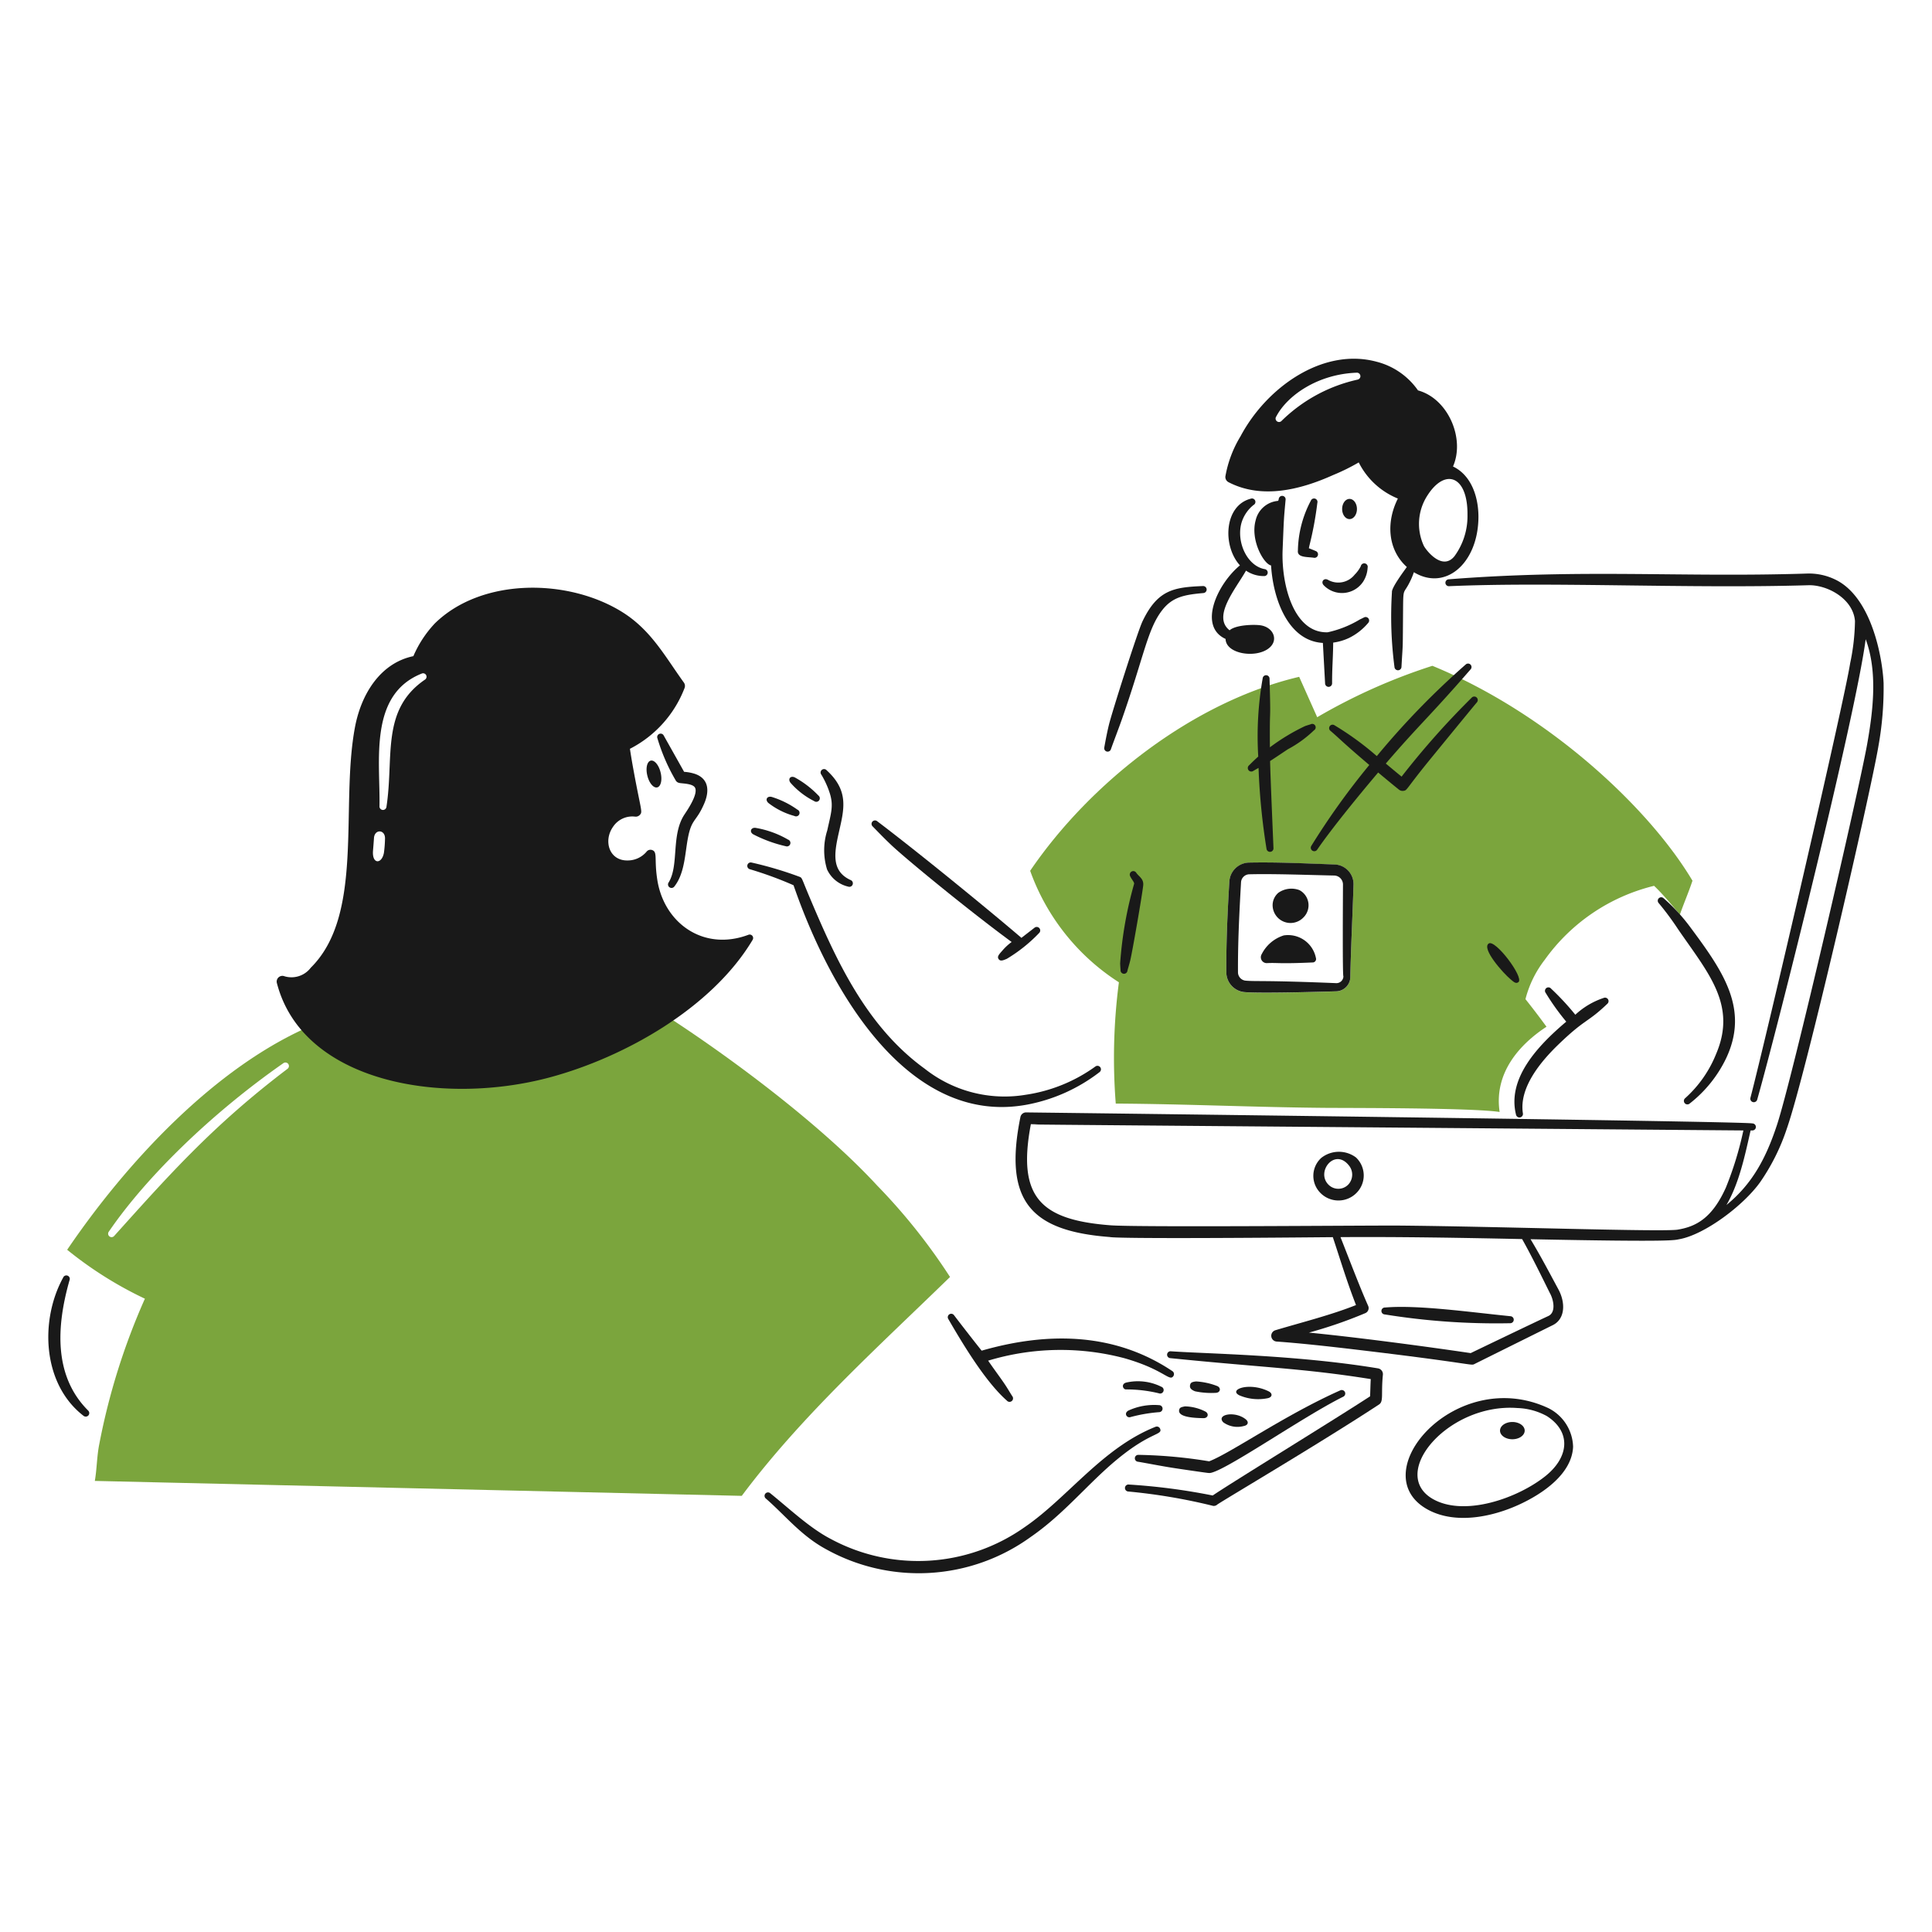 <svg viewBox="0 0 400 400" xmlns="http://www.w3.org/2000/svg" id="Support-Team-6--Streamline-Brooklyn" height="400" width="400">
  <desc>
    Support Team 6 Streamline Illustration: https://streamlinehq.com
  </desc>
  <path d="M296.56 137.848a119.658 119.658 0 0 0 -23.846 10.644q-1.868 -4.182 -3.734 -8.362c-21.926 5.15 -43.26 21.882 -55.696 40.158a45.682 45.682 0 0 0 18.372 23.084 121 121 0 0 0 -0.65 25.114c14.428 0.084 28.848 0.758 43.276 0.884 4.58 0.04 30.366 -0.032 36.2 0.852 -1.2 -8.046 4.076 -13.962 9.704 -17.648 -1.414 -1.934 -2.86 -3.834 -4.356 -5.71a22.378 22.378 0 0 1 3.988 -8.142A39.232 39.232 0 0 1 342.46 183.4c1.926 1.834 3.616 3.926 5.348 5.942 0.818 -2.346 1.818 -4.638 2.6 -7 -9.026 -15.17 -29.94 -34.674 -53.848 -44.494Zm-16.326 45.308c-0.186 6.016 -0.56 13.49 -0.664 19a3 3 0 0 1 -2.968 3.1c-0.63 0.018 -15.052 0.476 -18.928 0.166a4.134 4.134 0 0 1 -3.774 -4.12c-0.04 -6.35 0.248 -12.444 0.624 -18.764a4.17 4.17 0 0 1 4.086 -3.932c6.238 -0.116 11.542 0.176 17.672 0.386a4.076 4.076 0 0 1 3.952 4.164Z" fill="#7ba53d" stroke-width="2"></path>
  <path d="M274.066 121.176a5.256 5.256 0 0 0 8.182 -0.784 5.92 5.92 0 0 0 0.904 -2.856 0.724 0.724 0 1 0 -1.414 -0.308 6.762 6.762 0 0 1 -1.268 1.746 4.324 4.324 0 0 1 -5.536 1.07c-0.858 -0.462 -1.534 0.444 -0.868 1.132Z" fill="#191919" stroke-width="2"></path>
  <path d="M270.986 113.504c0.46 0.19 0.924 0.358 1.368 0.562a0.724 0.724 0 0 1 -0.4 1.4c-1.41 -0.188 -3.414 -0.022 -3.238 -1.484a22.86 22.86 0 0 1 2.68 -10.322 0.712 0.712 0 0 1 1.344 0.468 71.274 71.274 0 0 1 -1.634 8.812c-0.038 0.184 -0.08 0.374 -0.12 0.564Z" fill="#191919" stroke-width="2"></path>
  <path d="M277.876 105.384a1.532 2.09 0 1 0 3.064 0 1.532 2.09 0 1 0 -3.064 0Z" fill="#191919" stroke-width="2"></path>
  <path d="M269.028 184.29a4.7 4.7 0 0 0 -4.346 0.544 3.4 3.4 0 0 0 -1.2 2.486 3.704 3.704 0 0 0 6.348 2.664 3.546 3.546 0 0 0 -0.802 -5.694Z" fill="#191919" stroke-width="2"></path>
  <path d="M272.444 198.328a5.874 5.874 0 0 0 -6.656 -4.66 7.708 7.708 0 0 0 -4.566 3.88 1.22 1.22 0 0 0 1.09 1.856c2.29 -0.114 2.4 0.178 9.4 -0.136a0.716 0.716 0 0 0 0.732 -0.94Z" fill="#191919" stroke-width="2"></path>
  <path d="M230.014 155.088c0.472 -1.352 1.658 -4.432 2.298 -6.264 4.558 -13.026 5.268 -18.546 8.28 -22.458 2.146 -2.786 4.62 -3.232 8.576 -3.584a0.726 0.726 0 0 0 -0.098 -1.448c-6 0.252 -9.4 0.73 -12.544 7.344 -1.01 2.132 -6.324 18.842 -6.94 21.4 -0.374 1.542 -0.67 3.088 -0.95 4.648a0.712 0.712 0 0 0 1.378 0.362Z" fill="#191919" stroke-width="2"></path>
  <path d="M312.688 202.702c0.638 0.53 1.14 1.08 1.696 0.63 1.182 -0.974 -4.814 -8.93 -6.164 -7.988 -1.542 1.056 3.014 6.146 4.468 7.358Z" fill="#191919" stroke-width="2"></path>
  <path d="M331.988 206.624a15.978 15.978 0 0 0 -5.834 3.466 54.058 54.058 0 0 0 -5.014 -5.4 0.712 0.712 0 0 0 -1.112 0.892 48.446 48.446 0 0 0 4.248 5.942c-5.898 4.988 -12.268 11.734 -10.4 19.264a0.726 0.726 0 0 0 1.42 -0.304c-0.8 -5.212 3.54 -10.548 7.34 -14.214 5.62 -5.43 6 -4.468 10.128 -8.43a0.726 0.726 0 0 0 -0.776 -1.216Z" fill="#191919" stroke-width="2"></path>
  <path d="M343.414 186.974a58.766 58.766 0 0 1 4.02 5.422c6.252 9.092 12.212 15.652 7.866 25.822a24.584 24.584 0 0 1 -6.432 9.176 0.724 0.724 0 0 0 0.976 1.072 26.334 26.334 0 0 0 7.514 -9.318c4.818 -10.162 -0.518 -17.902 -7.228 -26.946a37.676 37.676 0 0 0 -5.71 -6.24 0.714 0.714 0 0 0 -1.006 1.012Z" fill="#191919" stroke-width="2"></path>
  <path d="M233.426 200.962c0.184 -0.706 0.4 -1.374 0.572 -2.084 0.446 -1.836 2.418 -13.2 2.686 -15.518 0.164 -1.4 -0.842 -1.822 -1.424 -2.644a0.724 0.724 0 0 0 -1.256 0.724c0.276 0.612 0.892 1.246 0.8 1.554a80.918 80.918 0 0 0 -2.89 16.452c0.014 0.468 0.05 0.914 0.086 1.38a0.714 0.714 0 0 0 1.426 0.136Z" fill="#191919" stroke-width="2"></path>
  <path d="M304.694 144.446a169.274 169.274 0 0 0 -14.51 16.346c-1.098 -0.892 -2.184 -1.8 -3.27 -2.708 7.062 -8.2 8.884 -9.53 17.582 -19.528a0.714 0.714 0 0 0 -1.012 -1 164.766 164.766 0 0 0 -18.43 18.986 61.038 61.038 0 0 0 -8.736 -6.366 0.712 0.712 0 0 0 -0.842 1.15c2.09 1.788 2.186 2.096 8.024 7.056a152.46 152.46 0 0 0 -12.028 16.784 0.724 0.724 0 0 0 1.2 0.8c3.312 -4.814 9.24 -11.982 12.664 -16.03q2.134 1.8 4.294 3.544a1.21 1.21 0 0 0 0.914 0.258c0.822 -0.106 0.366 -0.114 5.03 -5.888 0.162 -0.2 9.556 -11.696 10.19 -12.422a0.726 0.726 0 0 0 -1.07 -0.982Z" fill="#191919" stroke-width="2"></path>
  <path d="M271.328 149.966c-0.382 0.118 -0.74 0.22 -1.124 0.358a42.316 42.316 0 0 0 -7.284 4.4c-0.08 -9.914 0.228 -3.708 -0.076 -14.184a0.712 0.712 0 0 0 -1.42 -0.1 69.426 69.426 0 0 0 -0.918 16.2c-0.892 0.8 -1.314 1.23 -1.906 1.818a0.726 0.726 0 0 0 0.884 1.15c0.36 -0.212 0.722 -0.418 1.084 -0.622a135.878 135.878 0 0 0 1.648 16.734 0.724 0.724 0 0 0 1.44 -0.156c0 -0.2 -0.64 -14.88 -0.698 -18 1.296 -0.832 2.43 -1.614 3.696 -2.448a23.912 23.912 0 0 0 5.384 -3.908 0.714 0.714 0 0 0 -0.71 -1.242Z" fill="#191919" stroke-width="2"></path>
  <path d="M170.062 160.4a18.264 18.264 0 0 1 1.75 3.874c0.81 2.61 0.232 4.114 -0.534 7.648A13.558 13.558 0 0 0 171.23 180a6.412 6.412 0 0 0 4.37 3.562 0.724 0.724 0 0 0 0.502 -1.36c-3.956 -1.822 -3.42 -5.462 -2.45 -9.752 1.094 -4.848 2.2 -8.668 -2.488 -12.962a0.714 0.714 0 0 0 -1.102 0.912Z" fill="#191919" stroke-width="2"></path>
  <path d="M164.294 183.28a76.946 76.946 0 0 0 -9.074 -3.324 0.714 0.714 0 0 1 0.37 -1.378 76.63 76.63 0 0 1 9.946 2.954c0.58 0.228 0.4 0.274 2.15 4.4 5.436 12.852 11.664 26.576 23.778 35.344a26.644 26.644 0 0 0 20.956 5.376 32.782 32.782 0 0 0 14.346 -5.83 0.724 0.724 0 0 1 0.898 1.138 35.296 35.296 0 0 1 -14.892 6.718c-24.082 4.598 -40.476 -22.248 -48.478 -45.398Z" fill="#191919" stroke-width="2"></path>
  <path d="m214.216 192.052 -2.742 2.122c-5.2 -4.472 -20.25 -16.868 -29.864 -24.152a0.714 0.714 0 0 0 -0.944 1.07c0.98 1 2.89 3 4.48 4.43 3.4 3.092 15.268 12.854 24.306 19.51a10.884 10.884 0 0 0 -1.8 1.638c-0.8 0.912 -1.268 1.356 -0.898 1.898s1 0.23 1.69 -0.05a31.74 31.74 0 0 0 6.712 -5.366 0.726 0.726 0 0 0 -0.94 -1.1Z" fill="#191919" stroke-width="2"></path>
  <path d="M155.988 172.758A28 28 0 0 0 162.68 175.2a0.724 0.724 0 1 0 0.486 -1.366 20.104 20.104 0 0 0 -6.78 -2.442c-0.974 -0.076 -1.262 0.904 -0.398 1.366Z" fill="#191919" stroke-width="2"></path>
  <path d="M159.1 166.258a15.308 15.308 0 0 0 5.372 2.678 0.726 0.726 0 1 0 0.618 -1.312 18.54 18.54 0 0 0 -5.344 -2.638c-0.964 -0.21 -1.392 0.614 -0.646 1.272Z" fill="#191919" stroke-width="2"></path>
  <path d="M163.664 162.064a16.096 16.096 0 0 0 4.912 3.8 0.724 0.724 0 1 0 0.86 -1.166 20.096 20.096 0 0 0 -4.884 -3.744c-0.902 -0.414 -1.484 0.322 -0.888 1.11Z" fill="#191919" stroke-width="2"></path>
  <path d="M282.366 127.852c-0.286 0.152 -0.568 0.274 -0.854 0.42a21.848 21.848 0 0 1 -6.624 2.634c-7.064 0.234 -9.628 -9.92 -9.336 -17.056 0.276 -6.748 0.224 -6.084 0.618 -10.4a0.712 0.712 0 0 0 -1.4 -0.242c-0.072 0.286 -0.044 0.4 -0.2 0.498a5.2 5.2 0 0 0 -4.6 4.018c-1.146 4.136 1.71 9.098 3.19 9.342 0.432 7.098 3.586 15.65 10.728 16.044l0.458 8.386a0.726 0.726 0 0 0 1.452 -0.034c-0.012 -3.238 0.19 -4.984 0.226 -8.418a11.132 11.132 0 0 0 3.242 -0.946 12.2 12.2 0 0 0 4 -3.124 0.726 0.726 0 0 0 -0.9 -1.122Z" fill="#191919" stroke-width="2"></path>
  <path d="M261 129.466c-1.262 -0.2 -5.138 -0.126 -6.426 1.028 -3.652 -2.848 1.264 -8.56 3.4 -12.35a6.49 6.49 0 0 0 3.71 1.124 0.724 0.724 0 0 0 0.116 -1.444c-3.56 -0.678 -5.818 -5.492 -4.8 -9.446a7.484 7.484 0 0 1 2.524 -3.822 0.714 0.714 0 0 0 -0.584 -1.302c-5.53 1.436 -5.868 9.8 -2.224 13.8 -4.722 3.892 -8.714 12.62 -2.974 15.23 0.058 3.084 6.078 4.034 8.83 2.026 2.274 -1.642 1.132 -4.424 -1.572 -4.844Z" fill="#191919" stroke-width="2"></path>
  <path d="M273.552 239.734a5.014 5.014 0 0 0 -0.164 7.26 5.238 5.238 0 0 0 7.436 0.012 5.122 5.122 0 0 0 -0.082 -7.366 5.9 5.9 0 0 0 -7.19 0.094Zm5.638 1.46a3 3 0 0 1 -0.082 4.096 2.866 2.866 0 0 1 -4.03 0.014c-2.692 -2.62 1.168 -7.64 4.122 -4.104Z" fill="#191919" stroke-width="2"></path>
  <path d="M286.692 272.138a144.748 144.748 0 0 0 26 1.82 0.726 0.726 0 0 0 0.04 -1.45c-8.488 -0.848 -19.178 -2.38 -25.976 -1.8a0.714 0.714 0 0 0 -0.064 1.43Z" fill="#191919" stroke-width="2"></path>
  <path d="M141.638 159.8a9.164 9.164 0 0 1 2.316 0.446c2.734 0.986 3 3.446 1.84 6.136 -1.828 4.25 -2.758 2.8 -3.6 8.516 -0.44 2.98 -0.724 6.282 -2.57 8.632a0.724 0.724 0 0 1 -1.188 -0.83c2.2 -3.576 0.448 -9.84 3.3 -14.106 0.786 -1.174 2.828 -4.26 2.158 -5.514 -0.26 -0.486 -1.04 -0.674 -1.588 -0.77 -1.4 -0.242 -2.018 -0.016 -2.44 -0.788a39.318 39.318 0 0 1 -3.748 -8.65 0.714 0.714 0 0 1 1.306 -0.576c0.146 0.264 4.046 7.198 4.214 7.504Z" fill="#191919" stroke-width="2"></path>
  <path d="M134.027 160.588a2.812 1.41 76.258 1 0 2.739 -0.67 2.812 1.41 76.258 1 0 -2.739 0.67Z" fill="#191919" stroke-width="2"></path>
  <path d="M389.978 141.438c-0.228 -5.2 -2.45 -17.846 -10.036 -21.46a12.498 12.498 0 0 0 -5.618 -1.236c-26.126 0.846 -46.504 -0.988 -74.426 1.2a0.714 0.714 0 0 0 0.088 1.424c21.036 -0.932 49.87 0.534 74.41 -0.2 3.854 -0.118 9.288 2.738 9.658 7.43a45.042 45.042 0 0 1 -1 8.726c-1.238 8 -17.454 77.8 -20.65 89.986a0.726 0.726 0 0 0 1.4 0.382c4.4 -15.53 20.356 -79.33 22.466 -95.344 2.5 6.704 1.542 14.8 0.298 21.76 -1.664 9.372 -15.458 69.076 -18.668 78.812 -2.27 6.882 -5.108 12.2 -10.456 16.564 2.65 -4.538 3.848 -10.36 5 -15.434h0.366a0.726 0.726 0 0 0 0 -1.452c-0.96 -0.47 -150.146 -2.282 -150.346 -2.284a1.2 1.2 0 0 0 -1.2 0.968c-3.522 17.4 2.158 23.582 18.484 24.83 0.2 0.014 -0.4 0.464 46.2 0.032 1.64 4.922 2.81 8.928 4.8 14.056 -5.12 2.052 -11.2 3.568 -16.652 5.2a1.2 1.2 0 0 0 0.262 2.36c4.418 0.308 10.244 0.936 16.082 1.628 24.586 2.912 24.064 3.424 24.822 3.028 0.2 -0.108 15.988 -7.944 16.2 -8.044 2.67 -1.312 2.628 -4.726 1.22 -7.362 -1.918 -3.558 -3.668 -6.904 -5.8 -10.444 30.058 0.61 29.722 0.184 30.8 0 5.228 -0.936 13.268 -6.95 16.744 -11.818a43.334 43.334 0 0 0 5.53 -11.112c4 -11.438 17.386 -69.816 18.944 -79.108a68.226 68.226 0 0 0 1.078 -13.088Zm-69 126.446c0.758 1.508 1.116 3.886 -0.42 4.586 -2.562 1.18 -15.866 7.572 -16.068 7.676 -9.536 -1.41 -23.446 -3.262 -33.488 -4.246a92.626 92.626 0 0 0 11.67 -4.028 1.134 1.134 0 0 0 0.6 -1.486c-1.768 -3.97 -4.024 -9.928 -5.736 -14.252 12.502 -0.088 25.304 0.146 37.6 0.4 2.02 3.578 4.092 7.846 5.832 11.35Zm26.374 -13.3c-3.134 0.506 -37.08 -0.662 -57.642 -0.842 -5.716 -0.05 -54.084 0.378 -59.782 -0.058 -14.588 -1.112 -19.35 -5.888 -16.498 -20.936 9.962 0.166 -41.714 -0.264 147.518 1.3a70.336 70.336 0 0 1 -3.616 11.812c-2.774 6.176 -6.016 8.08 -9.99 8.724Z" fill="#191919" stroke-width="2"></path>
  <path d="M32.302 264.612c2.876 -3.6 6.954 -12.73 8.2 -15.072a0.726 0.726 0 0 0 -1.2 -0.8 51.872 51.872 0 0 0 -8.244 15.2 0.712 0.712 0 0 0 1.244 0.672Z" fill="#191919" stroke-width="2"></path>
  <path d="M158.514 310.216c4.028 3.496 7.29 7.678 12.4 10.47a39.532 39.532 0 0 0 42.506 -2.49c6.954 -4.8 11.818 -11.06 17.912 -16.08 6.952 -5.732 9.412 -4.946 8.856 -6.314a0.73 0.73 0 0 0 -0.946 -0.4c-11.064 4.4 -18.218 14.736 -27.17 20.826a38.162 38.162 0 0 1 -40.064 2.4c-4.322 -2.242 -8.428 -6.144 -12.584 -9.508a0.714 0.714 0 0 0 -0.91 1.096Z" fill="#191919" stroke-width="2"></path>
  <path d="M233.226 287.664a28.692 28.692 0 0 1 6.692 0.8 0.726 0.726 0 1 0 0.506 -1.36 10.882 10.882 0 0 0 -7.264 -0.856c-1.112 0.3 -0.674 1.506 0.066 1.416Z" fill="#191919" stroke-width="2"></path>
  <path d="M233.988 293.412a31.828 31.828 0 0 1 6.058 -1.044 0.726 0.726 0 0 0 -0.088 -1.448 12.758 12.758 0 0 0 -6.292 1.102c-1.028 0.524 -0.42 1.568 0.322 1.39Z" fill="#191919" stroke-width="2"></path>
  <path d="M242.736 283.882c-11.922 -7.984 -25.72 -8.2 -39.494 -4.242 -0.974 -1.2 -3.706 -4.694 -5.722 -7.34a0.712 0.712 0 0 0 -1.184 0.79c3 5.164 7.658 12.962 12.128 16.894a0.724 0.724 0 0 0 1.104 -0.938c-0.47 -0.732 -0.9 -1.488 -1.4 -2.244 -0.862 -1.32 -2.21 -3.09 -3.582 -5.092a51.746 51.746 0 0 1 28.172 -0.516c8.342 2.376 9.36 4.96 10.188 3.69a0.732 0.732 0 0 0 -0.21 -1.002Z" fill="#191919" stroke-width="2"></path>
  <path d="M13.078 264.504c-4.846 8.812 -4.35 22.04 4.228 28.636a0.726 0.726 0 0 0 0.954 -1.092c-7.118 -7.096 -6.632 -17.298 -3.864 -27a0.712 0.712 0 0 0 -1.318 -0.544Z" fill="#191919" stroke-width="2"></path>
  <path d="M325.692 299.536c-0.24 5.582 -6.216 9.722 -11.298 12.032 -5.656 2.57 -12.974 3.96 -18.484 1.136 -14.242 -7.3 5.352 -30.176 24.654 -21.17a9.218 9.218 0 0 1 5.128 8.002Zm-11.508 -8.016c-14.468 -1.116 -27.096 13.91 -17.166 19.028 6.504 3.354 17.128 -0.346 22.84 -4.854 5.026 -3.966 5.5 -9.228 0.4 -12.51a13.588 13.588 0 0 0 -6.074 -1.664Z" fill="#191919" stroke-width="2"></path>
  <path d="M310.564 296.194a2.554 1.788 0 1 0 5.108 0 2.554 1.788 0 1 0 -5.108 0Z" fill="#191919" stroke-width="2"></path>
  <path d="M283.8 285.526c-13.948 -2.228 -22.246 -2.382 -41.514 -4.338a0.712 0.712 0 0 1 0.122 -1.42c7.426 0.526 25.936 0.732 42.892 3.538a1.216 1.216 0 0 1 1.012 1.324c-0.4 4.028 0.19 5.512 -0.8 6.156 -12.154 7.98 -31.576 19.422 -33.478 20.708a1.044 1.044 0 0 1 -1.062 0.236 119.08 119.08 0 0 0 -17.418 -2.932 0.724 0.724 0 0 1 0.164 -1.44 129.4 129.4 0 0 1 17.36 2.268c3.77 -2.574 25.542 -15.922 32.586 -20.534 0.046 -1.036 0.074 -2.616 0.136 -3.566Z" fill="#191919" stroke-width="2"></path>
  <path d="M250.346 302.55c4.496 -1.73 15.6 -9.55 27.172 -14.704a0.726 0.726 0 0 1 0.614 1.314c-8.624 4.26 -25.724 16.312 -27.912 15.8 0.2 0.082 -7.092 -1 -7.294 -1.04 -2.6 -0.4 -6.162 -1.108 -7.344 -1.286a0.714 0.714 0 0 1 0.112 -1.422 99.654 99.654 0 0 1 14.652 1.338Z" fill="#191919" stroke-width="2"></path>
  <path d="M247.436 288.056a16.364 16.364 0 0 0 4.284 0.318c1 -0.044 1.142 -1.102 0.226 -1.434a14.434 14.434 0 0 0 -4.312 -0.93c-0.8 0.1 -1.144 0.2 -1.246 0.774s0.188 0.944 1.048 1.272Z" fill="#191919" stroke-width="2"></path>
  <path d="M256.6 288.89a9.924 9.924 0 0 0 5.832 0.6c1.014 -0.19 1.104 -1 0.22 -1.434 -4.01 -1.986 -8.412 -0.36 -6.052 0.834Z" fill="#191919" stroke-width="2"></path>
  <path d="M249.146 293.616c1 0.024 1.234 -1 0.332 -1.412a9.748 9.748 0 0 0 -4.152 -1.032c-0.712 0.158 -1.106 0.2 -1.2 0.776 -0.27 1.542 3.454 1.632 5.02 1.668Z" fill="#191919" stroke-width="2"></path>
  <path d="M253.268 294.474a4.986 4.986 0 0 0 4.266 0.762c0.83 -0.152 1.116 -0.8 0.362 -1.4 -2.224 -1.774 -6.166 -0.996 -4.628 0.638Z" fill="#191919" stroke-width="2"></path>
  <path d="M127.354 278.946a52.548 52.548 0 0 0 8.6 12.622 77.748 77.748 0 0 0 10.748 10.836 0.724 0.724 0 0 0 1 -1.044c-11.836 -13.032 -12.774 -15.232 -19.154 -23.178a0.712 0.712 0 0 0 -1.194 0.764Z" fill="#191919" stroke-width="2"></path>
  <path d="M181.584 245.428c-11.172 -12.118 -29.292 -25.77 -43.14 -34.784l-73.548 1.532c-20.41 8.58 -38.91 28.788 -50.988 46.576A79.342 79.342 0 0 0 30 268.882a137.4 137.4 0 0 0 -9.432 30.042c-0.522 2.544 -0.494 5.148 -0.936 7.684l133.942 3.094c12.476 -16.688 28.246 -30.836 43.12 -45.316a122.464 122.464 0 0 0 -15.11 -18.958Zm-122.03 -24.162c-15.574 11.8 -24.71 22.182 -35.892 34.6a0.712 0.712 0 0 1 -1.122 -0.88c7.56 -11.078 21.024 -24.338 36.162 -34.888a0.724 0.724 0 0 1 0.852 1.168Z" fill="#7ba53d" stroke-width="2"></path>
  <path d="M154.93 193.546c-9.284 3.468 -17.438 -2.42 -18.84 -11.368 -0.688 -4.384 0.124 -5.822 -1.124 -6.2a1.016 1.016 0 0 0 -1.106 0.358 5.124 5.124 0 0 1 -3.916 1.814c-3.826 0.066 -5.056 -4.054 -3.034 -6.95a4.778 4.778 0 0 1 4.556 -2.128 1.158 1.158 0 0 0 1 -0.35c0.636 -0.674 0.262 -0.744 -1.28 -9.146 -0.278 -1.516 -0.54 -3.03 -0.766 -4.544a23.66 23.66 0 0 0 11.324 -12.614 1.2 1.2 0 0 0 -0.158 -1.104c-3.834 -5.304 -6.718 -10.754 -12.562 -14.47 -11.2 -7.118 -29.244 -7.334 -39 2.232a23.24 23.24 0 0 0 -4.44 6.772c-6.85 1.432 -10.81 7.858 -12.096 14.738 -3.07 16.428 1.972 38.79 -9.15 49.774a5.02 5.02 0 0 1 -5.436 1.766 1.182 1.182 0 0 0 -1.578 1.4c5.354 20.68 34.326 25.484 56.48 19.54 15.426 -4.14 33.578 -14.332 42.018 -28.476a0.72 0.72 0 0 0 -0.892 -1.044Zm-75.442 -16.982c-0.452 2.4 -2.486 2.4 -2.26 -0.428 0.02 -0.236 0.184 -2.314 0.2 -2.642 0.136 -1.844 2.276 -1.8 2.286 0.066a25.88 25.88 0 0 1 -0.226 3.004Zm8.474 -35.84C78.82 147 81.6 156.69 80.014 167.028a0.724 0.724 0 0 1 -1.444 -0.122c0.17 -9.342 -2.278 -23.066 8.728 -27.444a0.714 0.714 0 0 1 0.664 1.262Z" fill="#191919" stroke-width="2"></path>
  <path d="M300.828 96.58c2.534 -5.758 -1 -14.044 -7.246 -15.752a14.938 14.938 0 0 0 -8.556 -5.932c-11.048 -3 -22.75 5.2 -28.2 15.452a23.89 23.89 0 0 0 -3.126 8.304 1.214 1.214 0 0 0 0.644 1.174c6.8 3.532 14.718 1.66 21.702 -1.488a42.138 42.138 0 0 0 5.266 -2.6 15.62 15.62 0 0 0 8.104 7.482c-2.456 4.866 -2.136 10.584 1.854 14.17 -0.726 1.016 -3.178 4.312 -3.084 5.2a80.458 80.458 0 0 0 0.526 15.508 0.726 0.726 0 0 0 1.45 -0.034c0.278 -5.032 0.264 -2.956 0.306 -9.036 0.088 -8.548 -0.148 -5.134 1.66 -9.044a15.424 15.424 0 0 0 0.6 -1.512c6.4 3.876 12.934 -1.57 13.348 -10.63 0.206 -4.442 -1.232 -9.34 -5.248 -11.262Zm-19.766 -17.98a32.468 32.468 0 0 0 -15.71 8.524 0.714 0.714 0 0 1 -1.124 -0.878c2.254 -4.324 8.534 -8.774 16.626 -9.082a0.726 0.726 0 0 1 0.208 1.436Zm22.764 28a14.042 14.042 0 0 1 -2.69 8.55c-2.578 3.2 -6.026 -1.444 -6.354 -2.16a10.8 10.8 0 0 1 0.746 -10.4c3.694 -5.79 8.382 -4.078 8.298 4.01Z" fill="#191919" stroke-width="2"></path>
  <path d="M279.57 202.148c0.104 -5.502 0.478 -12.976 0.664 -19a4.074 4.074 0 0 0 -3.952 -4.172c-6.13 -0.21 -11.434 -0.502 -17.672 -0.386a4.17 4.17 0 0 0 -4.086 3.932c-0.376 6.32 -0.664 12.414 -0.624 18.764a4.134 4.134 0 0 0 3.774 4.12c3.876 0.31 18.298 -0.148 18.928 -0.166a3 3 0 0 0 2.968 -3.092Zm-1.43 0a1.45 1.45 0 0 1 -1.526 1.4c-15.026 -0.616 -16.4 -0.314 -18.746 -0.516a1.746 1.746 0 0 1 -1.556 -1.748c-0.036 -6.19 0.278 -12.4 0.632 -18.614a1.756 1.756 0 0 1 1.716 -1.658c5.46 -0.118 11.684 0.136 17.56 0.256a1.862 1.862 0 0 1 1.828 1.852c-0.016 3.88 -0.11 19.006 0.092 19.036Z" fill="#191919" stroke-width="2"></path>
</svg>